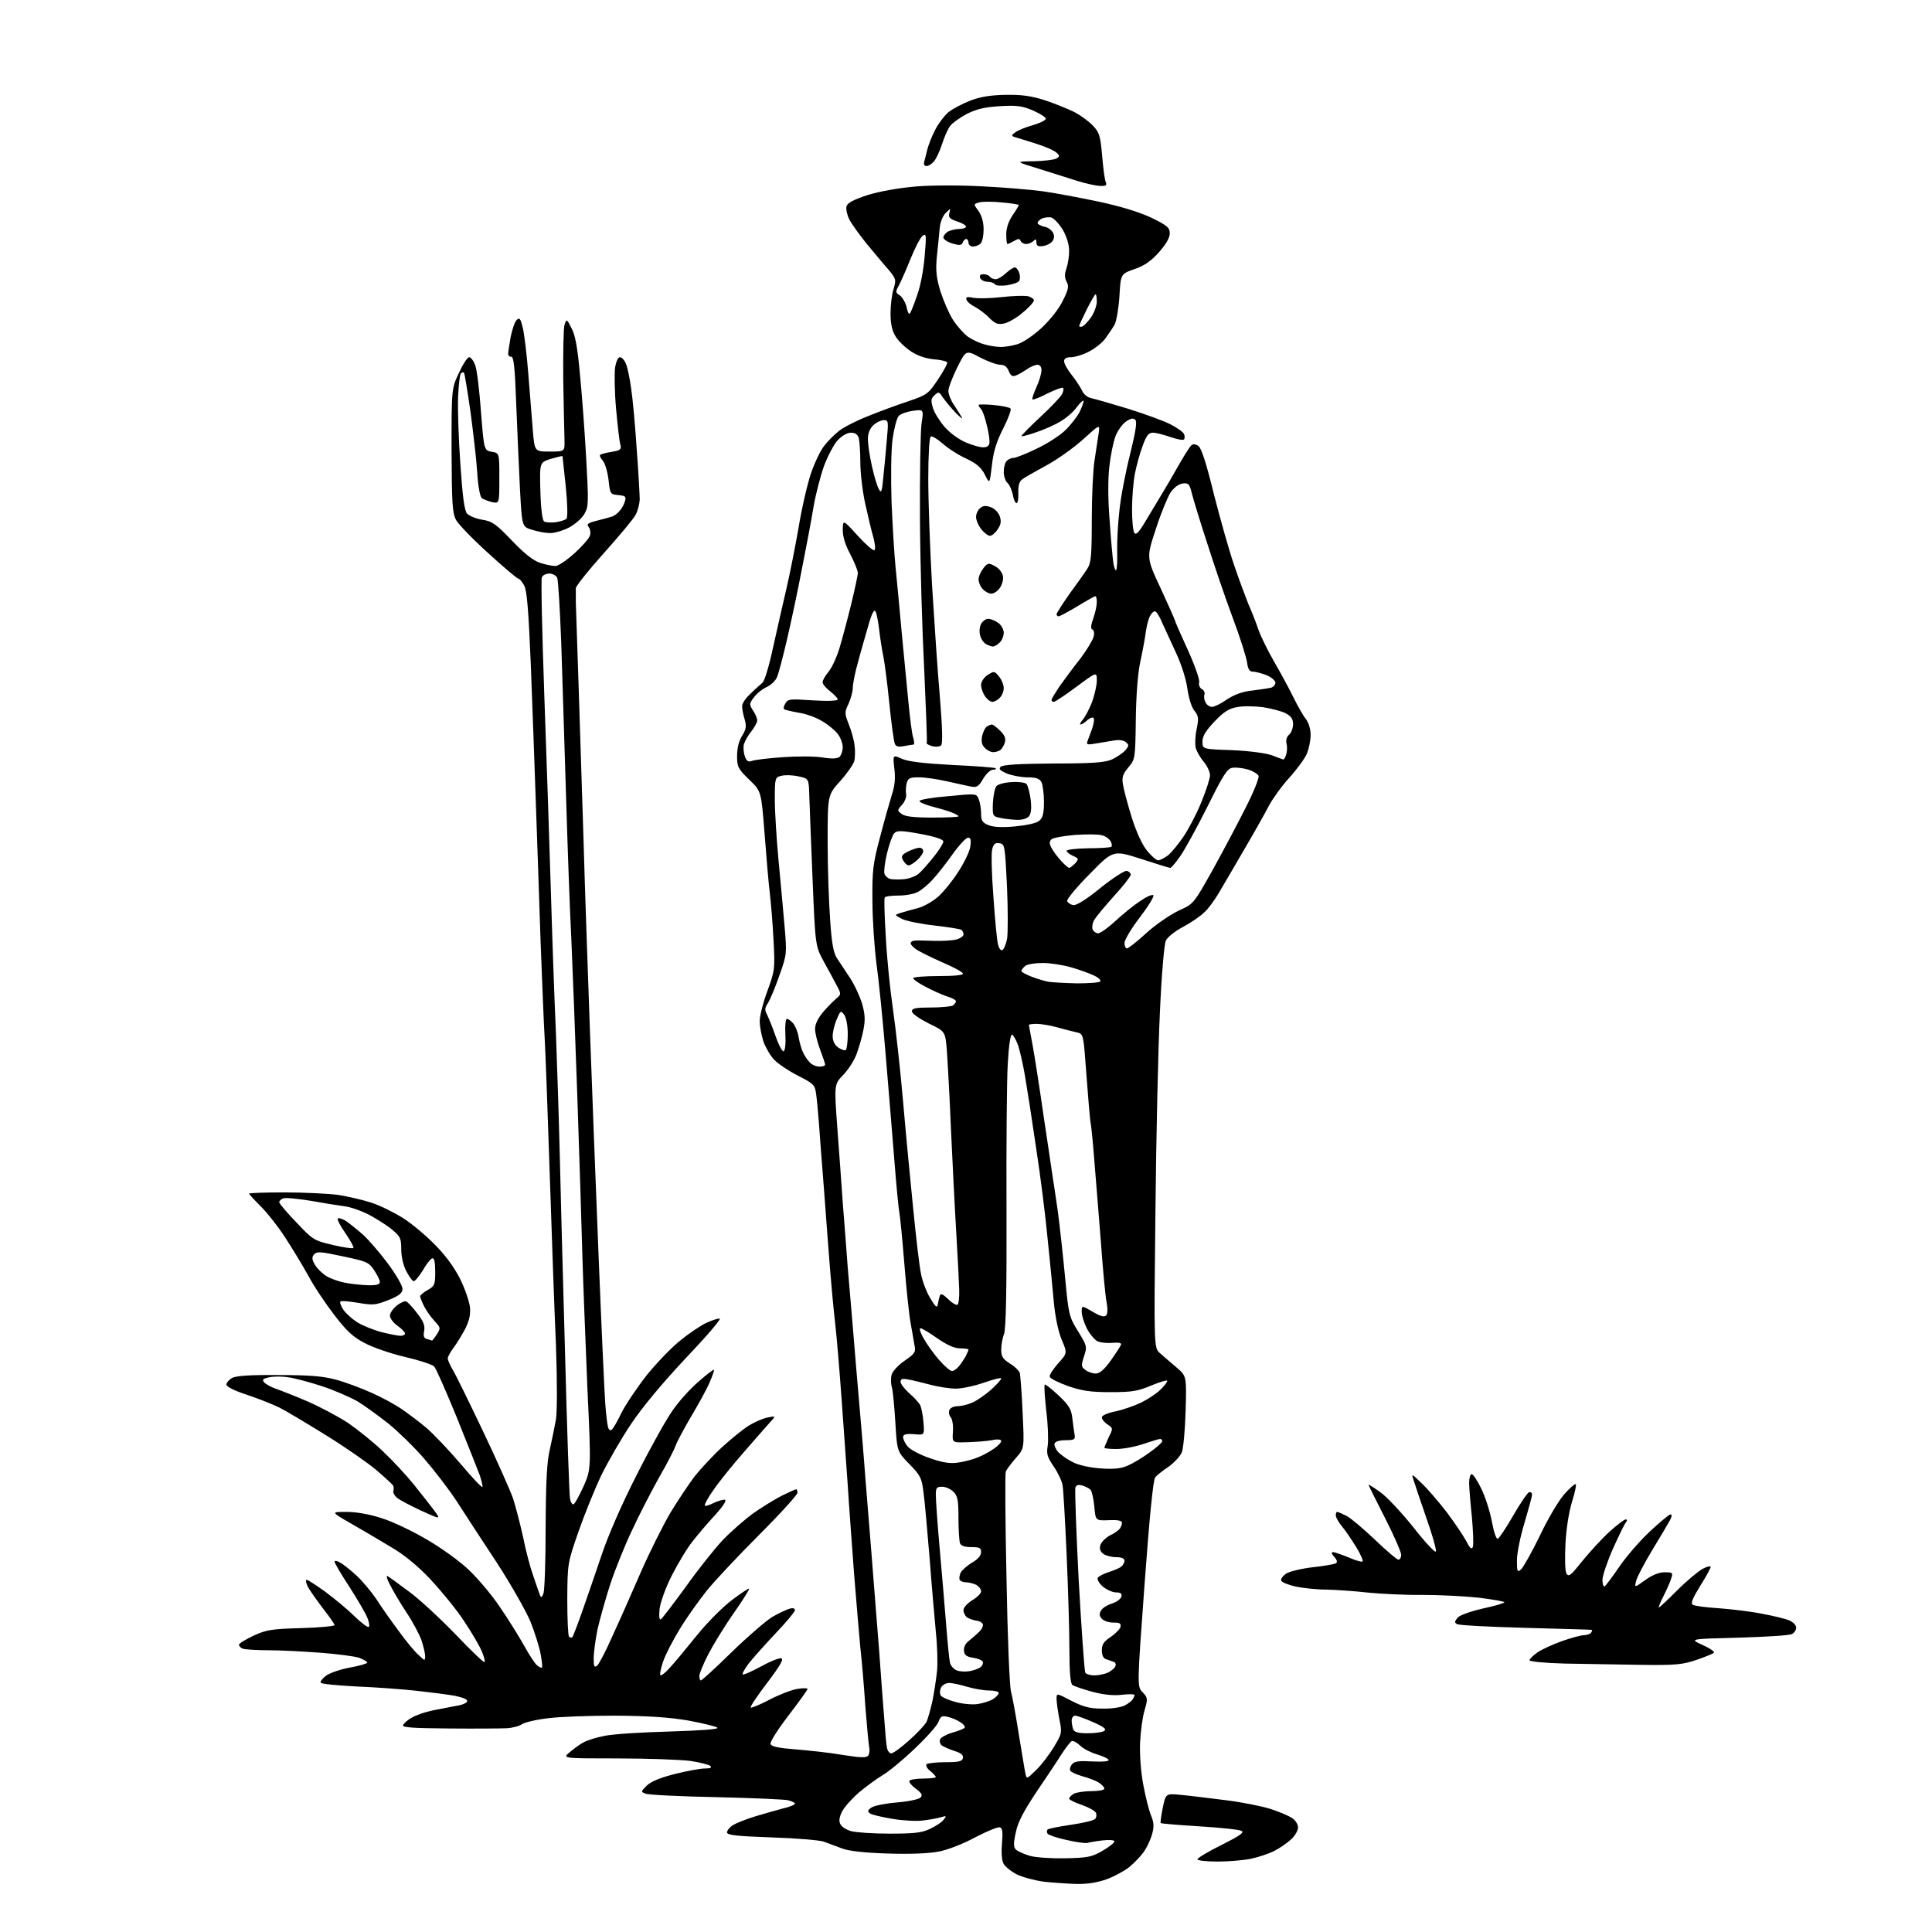<?xml version="1.0" encoding="UTF-8" standalone="no"?>
<svg 
  version="1.1" 
  xmlns="http://www.w3.org/2000/svg" 
  xmlns:xlink="http://www.w3.org/1999/xlink" 
  xmlns:svg="http://www.w3.org/2000/svg"
  xmlns:rdf="http://www.w3.org/1999/02/22-rdf-syntax-ns#"
  xmlns:cc="http://creativecommons.org/ns#"
  xmlns:dc="http://purl.org/dc/elements/1.1/"
  viewBox="0 0 768 768"
  width="768"
  height="768"
>
<style>svg {background-color: white; }</style>"
<path stroke="none" fill="black" fill-rule="evenodd" d="M428.0,748.9C424.4,748.8 418.5,748.4 414.9,748.0C411.3,747.5 406.4,746.2 404.2,745.1C401.9,743.9 399.5,742.0 398.9,740.8C398.2,739.5 398.0,736.4 398.3,732.8C398.7,728.4 398.5,726.7 397.5,726.4C396.8,726.1 392.4,727.9 387.8,730.3C383.0,732.9 376.9,735.3 373.3,736.0C369.3,736.8 361.9,737.1 352.8,736.8C343.4,736.5 337.1,735.8 334.5,734.7C332.3,733.9 329.1,732.7 327.5,732.1C325.9,731.5 316.5,730.7 306.8,730.4C292.7,729.9 289.0,729.5 289.0,728.4C289.0,727.7 290.0,726.4 291.2,725.6C292.5,724.8 296.4,723.2 300.0,722.1C303.6,721.0 308.6,719.6 311.2,718.9C313.9,718.3 316.0,717.4 316.0,717.0C316.0,716.6 314.8,716.0 313.2,715.6C311.7,715.3 298.8,714.7 284.6,714.4C270.3,714.1 257.7,713.5 256.6,713.0C254.7,712.3 254.7,712.2 257.1,709.8C258.8,708.2 262.3,706.7 268.2,705.2C273.0,704.0 278.4,703.0 280.2,703.0C282.3,703.0 283.1,702.7 282.4,702.0C281.9,701.5 278.3,700.6 274.5,700.0C270.6,699.5 257.6,699.0 245.5,699.0C223.5,699.0 223.5,699.0 226.5,696.5C228.2,695.1 230.6,693.3 232.0,692.6C233.4,691.8 237.2,690.6 240.5,690.0C243.8,689.3 255.4,688.6 266.3,688.3C279.0,687.9 285.8,687.4 285.2,686.8C284.7,686.3 279.3,685.0 273.4,683.9C265.5,682.6 257.5,682.1 244.5,682.0C234.6,682.0 222.7,682.4 218.1,683.0C213.5,683.5 208.7,684.6 207.5,685.4C206.3,686.2 203.6,686.9 201.4,687.0C199.3,687.1 189.0,687.2 178.7,687.1C164.2,687.0 159.9,686.7 160.2,685.8C160.5,685.1 162.0,683.7 163.7,682.8C165.3,681.8 169.1,680.5 172.1,679.9C175.1,679.3 179.3,678.5 181.4,678.1C183.6,677.8 185.5,677.0 185.7,676.3C186.0,675.6 184.1,674.8 180.8,674.1C177.9,673.6 171.0,672.7 165.5,672.1C160.0,671.5 149.3,670.7 141.7,670.4C134.1,670.0 127.7,669.4 127.5,668.9C127.2,668.5 128.1,667.3 129.5,666.2C130.9,665.1 135.2,663.6 139.0,662.9C142.9,662.2 146.0,661.3 146.0,660.9C146.0,660.5 144.5,659.7 142.8,659.0C141.0,658.4 134.1,657.5 127.5,657.0C120.9,656.5 111.6,656.0 106.8,656.0C102.1,656.0 97.5,655.7 96.6,655.4C95.7,655.1 95.0,654.4 95.0,653.8C95.0,653.3 97.6,651.7 100.8,650.2C105.8,647.9 108.0,647.5 119.8,647.2C127.0,647.0 133.0,646.4 133.0,646.0C133.0,645.6 130.9,642.6 128.4,639.4C125.9,636.1 123.2,632.3 122.4,630.8C121.6,629.2 121.4,628.0 121.9,628.0C122.4,628.0 125.6,630.1 129.1,632.6C132.6,635.2 137.9,639.5 140.7,642.3C143.6,645.1 146.2,647.1 146.6,646.7C147.0,646.4 146.7,644.7 146.0,643.0C145.3,641.3 142.1,635.8 138.9,630.8C135.6,625.8 133.0,621.3 133.0,620.8C133.0,620.3 134.0,620.4 135.1,621.1C136.3,621.7 139.2,624.0 141.6,626.2C144.0,628.4 147.6,632.7 149.7,635.8C151.7,639.0 155.7,644.6 158.6,648.5C161.4,652.4 164.9,656.6 166.4,657.9C168.9,660.3 169.0,660.3 169.0,658.3C169.0,657.2 168.3,654.3 167.5,651.9C166.6,649.5 164.0,644.6 161.6,641.0C159.2,637.4 156.3,632.5 155.1,630.1C153.7,627.5 153.4,626.1 154.2,626.6C154.9,627.0 158.7,629.8 162.6,632.7C166.6,635.6 174.8,643.2 181.0,649.6C187.1,656.0 192.3,661.0 192.6,660.7C192.9,660.4 192.4,658.5 191.5,656.4C190.7,654.4 187.5,648.9 184.4,644.3C181.4,639.7 175.3,632.3 171.0,627.7C165.9,622.3 160.5,617.9 155.3,614.9C151.0,612.3 143.9,608.1 139.5,605.6C131.5,601.0 131.5,601.0 137.7,601.0C141.6,601.0 146.8,601.9 151.7,603.5C156.0,604.8 164.1,608.7 169.7,612.0C175.4,615.3 182.9,620.7 186.4,624.1C189.9,627.4 195.5,634.0 198.7,638.8C202.0,643.6 206.3,650.5 208.3,654.1C210.3,657.7 212.6,661.3 213.5,662.0C214.3,662.7 215.2,663.1 215.4,662.9C215.7,662.7 215.4,660.2 214.9,657.5C214.4,654.7 212.6,649.0 210.9,644.7C209.1,640.4 203.1,629.8 197.5,621.2C191.8,612.6 184.6,601.5 181.5,596.7C178.3,591.8 172.4,584.2 168.5,579.7C164.6,575.2 158.2,569.0 154.4,565.9C150.6,562.9 145.1,558.9 142.2,557.1C139.2,555.4 132.8,552.6 127.9,551.0C123.0,549.4 117.0,547.8 114.6,547.5C112.2,547.1 108.8,547.1 107.0,547.5C104.5,548.0 104.1,548.5 105.0,549.5C105.7,550.3 107.8,551.4 109.8,552.1C111.8,552.8 117.4,555.0 122.3,557.1C127.1,559.2 134.3,563.0 138.3,565.6C142.2,568.3 148.6,573.4 152.3,577.0C156.1,580.6 161.5,586.4 164.4,590.0C167.3,593.6 170.9,598.2 172.5,600.3C175.3,604.1 175.3,604.1 167.4,600.5C163.1,598.5 158.7,596.2 157.7,595.3C156.7,594.4 156.1,593.1 156.4,592.5C156.6,591.8 156.5,590.9 156.2,590.4C155.8,589.9 152.8,587.1 149.5,584.3C146.2,581.5 137.3,575.3 129.7,570.6C122.1,565.9 113.8,560.9 111.2,559.6C108.6,558.3 102.8,556.0 98.3,554.5C93.3,552.9 90.0,551.2 90.0,550.4C90.0,549.7 91.0,548.5 92.2,547.8C93.8,546.9 99.2,546.5 110.5,546.6C122.6,546.6 128.2,547.0 133.4,548.4C137.2,549.4 143.6,551.8 147.8,553.7C151.9,555.5 157.4,558.5 159.9,560.3C162.4,562.0 166.8,565.3 169.5,567.6C172.2,569.9 178.3,576.3 183.0,581.8C187.7,587.4 191.6,591.5 191.8,591.1C191.9,590.6 191.4,588.5 190.7,586.4C189.9,584.2 185.8,574.0 181.6,563.5C177.3,553.0 173.3,543.9 172.6,543.2C171.8,542.4 166.6,540.7 161.0,539.4C155.4,538.1 148.1,535.6 144.8,533.8C140.2,531.4 137.6,528.9 132.8,522.6C129.4,518.2 124.7,511.2 122.5,507.0C120.2,502.9 116.1,496.1 113.4,492.0C110.8,487.9 106.4,482.3 103.8,479.7C101.2,477.1 99.0,474.7 99.0,474.5C99.0,474.2 105.4,474.0 113.2,474.0C121.1,474.0 130.7,474.5 134.5,475.0C138.3,475.6 144.3,477.0 147.7,478.1C151.1,479.2 156.7,482.0 160.2,484.2C163.7,486.4 169.4,491.2 173.0,494.9C177.2,499.1 180.7,504.0 182.9,508.4C184.8,512.2 186.5,517.2 186.8,519.5C187.1,522.5 186.6,524.8 185.0,528.1C183.7,530.5 181.7,533.9 180.4,535.6C179.1,537.3 178.0,539.3 178.0,540.0C178.0,540.7 178.9,542.7 179.9,544.4C181.0,546.1 186.3,557.0 191.8,568.5C197.3,580.0 202.8,592.4 204.0,595.8C205.1,599.3 206.9,606.3 208.0,611.3C209.0,616.4 210.8,623.2 212.0,626.5C213.1,629.8 214.3,633.2 214.6,634.0C215.1,635.2 215.4,635.1 216.0,633.5C216.5,632.4 216.9,620.5 216.9,607.0C217.0,588.5 217.4,580.9 218.6,576.0C219.4,572.4 220.5,567.1 221.0,564.2C221.5,561.1 221.5,548.9 221.0,534.7C220.4,521.4 219.3,490.5 218.5,466.0C217.7,441.5 216.8,417.4 216.5,412.5C216.2,407.6 215.5,390.4 214.9,374.5C214.4,358.6 213.5,333.6 213.0,319.0C212.5,304.4 211.6,279.7 211.0,264.1C210.1,242.9 209.5,234.9 208.4,232.8C207.6,231.3 206.5,230.0 206.0,230.0C205.6,230.0 200.2,225.5 194.1,219.9C188.0,214.4 182.2,208.4 181.3,206.7C179.8,203.9 179.6,200.1 179.5,179.0C179.5,154.5 179.5,154.5 182.4,148.3C184.0,144.8 185.8,142.0 186.5,142.0C187.2,142.0 188.3,143.5 188.9,145.2C189.6,147.0 190.6,155.4 191.2,163.7C192.4,179.0 192.4,179.0 195.5,179.6C198.5,180.1 198.5,180.1 198.5,190.1C198.5,200.2 198.5,200.2 195.6,199.6C194.0,199.2 192.2,198.5 191.5,198.0C190.8,197.4 190.0,193.0 189.7,187.8C189.4,182.7 188.1,171.8 187.0,163.5C185.8,155.3 184.7,148.3 184.4,148.1C184.2,147.9 183.7,148.0 183.2,148.4C182.8,148.8 182.3,153.1 182.1,157.8C181.9,162.6 182.3,174.6 183.0,184.5C183.9,197.6 184.6,203.0 185.7,204.2C186.6,205.1 189.2,206.2 191.7,206.6C195.6,207.2 197.1,208.2 203.6,215.0C208.8,220.4 212.2,223.0 214.9,223.8C217.0,224.5 219.7,225.0 220.8,225.0C221.9,225.0 225.3,222.7 228.4,219.9C231.4,217.2 234.2,214.0 234.5,212.9C234.9,211.8 234.6,210.3 234.0,209.5C233.1,208.4 233.6,207.9 237.2,207.0C239.6,206.4 242.2,205.7 243.1,205.4C244.0,205.2 245.4,204.2 246.2,203.2C247.1,202.3 248.1,200.5 248.4,199.3C249.0,197.4 248.7,197.1 245.8,196.8C242.6,196.5 242.5,196.4 241.9,190.7C241.5,187.5 240.5,184.1 239.6,183.1C238.6,182.0 238.2,181.0 238.7,180.7C239.1,180.5 241.2,179.9 243.3,179.6C246.7,179.0 247.1,178.6 246.6,176.7C246.2,175.5 245.5,169.1 244.9,162.5C244.3,155.9 244.2,148.6 244.5,146.2C244.9,143.7 245.7,142.0 246.4,142.0C247.2,142.0 248.3,143.2 248.9,144.8C249.5,146.3 250.4,150.7 250.9,154.5C251.5,158.3 252.5,169.2 253.1,178.5C253.8,187.8 254.3,196.9 254.3,198.6C254.2,200.4 253.5,203.1 252.7,204.6C251.9,206.2 246.2,213.0 240.1,219.8C234.0,226.6 229.0,232.9 228.9,233.8C228.9,234.7 228.9,237.3 228.9,239.5C229.0,241.7 229.5,256.6 230.0,272.5C230.5,288.4 231.4,316.6 232.0,335.0C232.5,353.4 233.7,386.9 234.5,409.5C235.3,432.1 236.9,473.0 238.0,500.5C239.1,528.0 240.3,553.9 240.6,558.0C240.9,562.1 241.4,566.3 241.7,567.3C241.9,568.2 242.6,568.8 243.1,568.4C243.6,568.1 245.4,565.1 247.0,561.7C248.7,558.3 253.3,551.5 257.2,546.5C261.2,541.6 267.2,535.4 270.5,532.8C273.8,530.1 278.4,527.0 280.7,525.9C283.1,524.8 285.5,524.0 286.1,524.2C286.7,524.4 280.6,531.5 272.5,540.0C263.4,549.7 255.3,559.4 250.9,566.0C247.0,571.8 241.7,581.0 239.0,586.5C236.4,592.0 232.3,602.1 229.9,609.0C225.6,621.4 225.6,621.6 225.5,635.7C225.5,643.5 225.8,650.2 226.2,650.6C226.7,651.0 227.2,651.1 227.5,650.8C227.8,650.5 229.6,645.8 231.5,640.4C233.4,634.9 236.9,624.9 239.2,618.0C241.7,610.5 247.2,597.8 253.2,586.1C258.6,575.4 265.0,563.9 267.5,560.5C269.9,557.0 274.5,551.9 277.7,549.2C280.9,546.4 283.6,544.3 283.8,544.5C284.0,544.7 283.2,546.9 282.1,549.5C281.0,552.1 277.6,558.3 274.6,563.3C271.6,568.4 268.9,573.6 268.5,574.8C268.1,576.1 265.2,581.8 262.0,587.3C258.9,592.9 254.0,602.3 251.3,608.2C248.5,614.0 244.6,623.7 242.6,629.7C240.7,635.6 238.4,643.8 237.5,647.8C236.7,651.8 236.0,657.0 236.0,659.2C236.0,662.5 236.2,663.0 237.4,662.1C238.1,661.5 240.8,656.4 243.3,650.7C245.9,645.1 250.9,633.8 254.5,625.5C258.1,617.2 263.5,606.5 266.4,601.5C269.4,596.5 273.8,590.0 276.1,586.9C278.5,583.9 283.4,578.6 287.0,575.3C290.6,572.0 295.3,568.2 297.5,566.8C299.7,565.4 303.1,563.9 305.0,563.5C308.5,562.8 308.5,562.8 305.9,565.6C304.5,567.2 299.7,572.6 295.4,577.6C291.1,582.5 285.7,589.2 283.6,592.3C281.4,595.4 279.9,598.2 280.2,598.5C280.4,598.8 282.1,598.3 283.8,597.4C285.6,596.6 287.6,596.0 288.2,596.2C288.9,596.5 287.3,598.9 284.4,602.1C281.6,605.1 277.6,609.8 275.4,612.6C273.2,615.3 269.5,621.5 267.1,626.2C264.6,631.1 262.6,636.7 262.2,639.5C261.9,642.6 262.1,644.1 262.7,643.7C263.3,643.3 267.7,637.5 272.6,630.8C277.4,624.0 284.1,615.6 287.4,612.1C290.8,608.6 296.2,603.9 299.5,601.5C302.8,599.2 307.8,596.1 310.7,594.6C313.6,593.2 316.2,592.0 316.5,592.0C316.8,592.0 317.0,592.6 317.0,593.4C317.0,594.2 310.1,601.8 301.7,610.2C293.3,618.6 283.9,628.6 280.8,632.5C277.7,636.4 272.9,643.1 270.2,647.6C267.5,652.0 264.5,657.8 263.6,660.5C262.7,663.1 262.2,665.5 262.5,665.9C262.9,666.2 264.6,664.9 266.3,662.9C268.1,661.0 272.9,655.2 277.0,650.1C281.1,645.0 287.4,638.7 291.0,636.0C294.6,633.3 297.6,631.3 297.8,631.5C298.0,631.7 295.3,636.1 291.7,641.2C288.1,646.3 283.6,653.7 281.6,657.5C279.6,661.4 278.0,665.3 278.0,666.2C278.0,667.2 278.3,668.0 278.6,668.0C279.0,668.0 284.6,662.9 291.0,656.6C297.4,650.4 304.7,644.1 307.1,642.7C309.5,641.3 312.5,639.9 313.8,639.5C315.2,639.1 316.0,639.3 316.0,640.1C316.0,640.7 312.5,644.9 308.2,649.4C304.0,653.9 299.2,659.2 297.6,661.3C296.0,663.4 295.0,665.3 295.2,665.6C295.5,665.9 298.7,664.5 302.4,662.5C306.0,660.5 309.7,659.0 310.5,659.2C311.7,659.4 310.3,661.9 305.0,668.9C301.1,674.0 298.1,678.5 298.4,678.8C298.7,679.0 302.0,677.7 305.8,675.7C309.6,673.7 314.5,671.8 316.8,671.4C319.1,671.0 321.0,671.0 321.0,671.4C321.0,671.8 317.6,676.5 313.4,682.0C309.1,687.6 306.0,692.5 306.3,693.3C306.7,694.3 309.6,694.9 316.2,695.4C321.3,695.8 329.7,696.7 334.9,697.6C342.5,698.8 344.5,698.8 345.2,697.8C345.6,697.1 345.8,695.6 345.5,694.5C345.3,693.4 344.6,686.2 344.0,678.5C343.5,670.8 342.6,660.2 342.0,655.0C341.5,649.8 340.4,636.5 339.5,625.5C338.7,614.5 337.5,598.8 337.0,590.5C336.4,582.2 335.3,566.5 334.5,555.5C333.7,544.5 332.6,531.3 332.0,526.1C331.4,520.9 330.5,511.4 330.0,505.1C329.5,498.7 328.4,484.5 327.6,473.5C326.7,462.5 325.8,450.1 325.5,446.0C325.2,441.9 324.7,436.8 324.4,434.7C323.9,431.2 323.3,430.7 317.2,427.6C313.5,425.7 309.3,422.9 307.8,421.3C306.3,419.8 304.4,416.5 303.5,414.1C302.7,411.7 302.0,408.0 302.0,405.9C302.0,403.8 303.4,398.3 305.1,393.8C308.0,385.8 308.1,385.1 307.5,374.0C307.2,367.7 306.5,359.1 306.0,355.0C305.5,350.9 304.6,340.1 303.9,331.0C302.6,314.5 302.6,314.5 297.8,309.9C293.4,305.6 293.0,304.9 293.0,300.5C293.0,297.5 293.7,294.5 295.0,292.5C296.6,289.9 296.8,288.7 296.0,285.9C295.4,284.0 295.0,281.7 295.0,280.7C295.0,279.6 296.5,277.4 298.4,275.7C300.2,273.9 302.4,272.0 303.1,271.4C303.9,270.8 305.8,264.5 307.3,257.4C308.9,250.3 311.2,240.0 312.5,234.5C313.8,229.0 316.0,218.0 317.4,210.0C318.7,202.0 321.0,192.2 322.4,188.1C323.8,184.0 326.1,179.2 327.5,177.4C328.9,175.5 331.6,172.8 333.4,171.4C335.2,169.9 340.5,167.2 345.1,165.4C349.7,163.5 356.9,160.9 361.1,159.5C368.5,157.0 369.0,156.6 372.9,150.8C375.1,147.5 376.8,144.4 376.5,144.0C376.2,143.6 373.8,143.0 371.0,142.8C367.9,142.5 364.5,141.3 362.0,139.6C359.8,138.1 357.0,135.5 356.0,133.7C354.6,131.5 354.0,128.7 354.0,124.6C354.0,121.4 354.5,117.0 355.2,114.9C356.3,111.2 356.2,110.8 353.2,107.2C351.4,105.2 347.6,100.6 344.6,97.0C341.7,93.4 338.5,89.0 337.6,87.2C336.7,85.4 336.2,83.0 336.5,82.0C336.9,80.6 339.5,79.3 345.0,77.5C350.0,76.0 357.3,74.7 364.4,74.1C371.0,73.6 382.2,73.6 390.9,74.1C399.2,74.5 409.7,75.4 414.2,76.0C418.8,76.6 428.8,78.5 436.5,80.1C445.8,82.1 452.9,84.3 457.8,86.6C464.1,89.7 465.0,90.5 465.0,92.8C465.0,94.6 463.4,97.2 460.6,100.4C457.4,103.9 454.8,105.7 450.9,107.0C445.5,108.9 445.5,108.9 445.0,117.7C444.7,122.5 443.8,127.6 443.1,129.0C442.3,130.4 440.6,132.9 439.3,134.7C437.9,136.5 434.9,138.8 432.6,139.9C430.3,141.1 427.2,142.0 425.7,142.0C423.9,142.0 423.0,142.5 423.0,143.6C423.0,144.5 424.3,146.9 425.9,148.9C427.6,151.0 429.4,153.8 430.1,155.2C430.8,156.8 432.3,158.0 433.9,158.3C435.3,158.6 441.9,160.5 448.5,162.5C455.1,164.6 462.7,167.3 465.3,168.7C467.9,170.0 470.4,171.8 470.7,172.6C471.0,173.4 471.0,174.4 470.6,174.7C470.2,175.1 467.8,174.6 465.2,173.7C462.6,172.8 459.5,172.0 458.3,172.0C456.6,172.0 455.7,173.1 454.2,177.3C453.1,180.2 451.7,185.3 451.1,188.5C450.5,191.7 450.0,198.0 450.0,202.4C450.0,206.9 450.4,211.1 450.9,211.8C451.5,212.8 452.6,211.8 455.0,207.8C456.7,204.9 459.6,200.2 461.3,197.3C463.1,194.4 466.3,188.9 468.5,185.0C470.7,181.1 473.0,177.5 473.6,177.0C474.3,176.4 475.3,176.5 476.4,177.3C477.6,178.2 479.6,184.4 482.5,196.3C485.0,206.1 488.6,218.9 490.6,224.7C492.6,230.6 495.2,237.5 496.2,240.0C497.3,242.5 499.1,246.9 500.1,249.9C501.1,252.9 504.1,258.9 506.7,263.4C509.3,267.9 512.7,274.2 514.3,277.5C515.9,280.7 518.0,284.5 519.1,285.8C520.2,287.3 521.0,289.8 521.0,292.2C521.0,294.3 520.3,297.7 519.5,299.6C518.7,301.5 515.5,305.9 512.4,309.3C509.3,312.7 505.7,317.8 504.3,320.5C502.9,323.2 498.6,330.9 494.7,337.5C490.9,344.1 486.3,351.9 484.6,354.8C482.9,357.7 480.3,361.3 478.7,362.7C477.2,364.2 473.4,366.8 470.2,368.5C467.0,370.2 464.0,372.6 463.4,374.0C462.8,375.4 461.7,387.9 461.1,402.0C460.4,416.0 459.6,451.9 459.3,481.6C458.7,535.8 458.7,535.8 461.1,537.9C462.4,539.1 465.4,541.6 467.6,543.5C471.7,547.0 471.7,547.0 471.3,560.8C471.1,568.3 470.4,575.8 469.8,577.3C469.2,578.8 466.8,581.4 464.6,583.0C462.3,584.5 459.8,586.5 459.2,587.3C458.4,588.2 456.9,603.5 455.0,629.5C452.0,670.4 452.0,670.4 454.2,672.7C456.3,674.9 456.3,675.3 455.0,679.8C454.2,682.4 453.4,688.2 453.2,692.7C453.0,697.6 453.5,704.4 454.5,709.6C455.4,714.5 456.8,719.9 457.6,721.8C458.7,724.4 458.8,726.2 458.0,729.0C457.5,731.0 456.0,734.2 454.8,736.0C453.5,737.8 450.9,740.6 448.9,742.2C447.0,743.7 443.0,745.9 440.0,747.0C436.4,748.3 432.3,749.0 428.0,748.9zM484.0,740.0C479.6,740.0 476.0,739.6 476.0,739.1C476.0,738.6 480.3,736.0 485.6,733.4C492.9,729.7 494.8,728.4 493.5,727.8C492.6,727.3 485.1,726.5 476.8,726.0C468.5,725.5 461.6,724.9 461.4,724.7C461.2,724.5 461.6,721.8 462.2,718.7C463.4,712.9 463.4,712.9 469.5,713.5C472.8,713.8 480.8,714.8 487.2,715.6C493.7,716.4 501.7,718.0 505.1,719.1C508.5,720.2 512.3,721.8 513.6,722.7C514.9,723.5 516.0,725.2 516.0,726.4C516.0,727.6 514.8,729.8 513.2,731.2C511.7,732.6 508.7,734.7 506.5,735.8C504.3,736.9 500.1,738.3 497.2,738.9C494.3,739.5 488.3,740.0 484.0,740.0zM423.5,738.7C432.4,738.5 434.0,738.2 438.3,735.7C440.9,734.2 443.0,732.5 443.0,732.0C443.0,731.4 440.9,731.3 438.2,731.6C435.6,731.9 432.9,732.4 432.2,732.6C431.5,732.8 427.7,732.3 423.9,731.4C420.1,730.6 416.7,729.4 416.4,728.9C416.1,728.3 416.1,727.6 416.4,727.3C416.7,726.9 420.9,726.1 425.6,725.4C430.4,724.7 434.7,723.7 435.3,723.1C435.8,722.6 436.0,721.5 435.7,720.7C435.4,719.9 432.9,718.5 430.1,717.5C427.3,716.6 425.0,715.4 425.0,715.0C425.0,714.5 425.9,713.6 426.9,713.0C428.0,712.5 431.1,712.0 433.9,712.0C436.7,712.0 439.0,711.6 439.0,711.0C439.0,710.5 438.0,709.4 436.8,708.6C435.5,707.8 432.6,706.7 430.3,706.1C428.0,705.4 425.8,704.5 425.5,703.9C425.1,703.4 425.4,702.2 426.1,701.4C427.1,700.1 428.9,699.9 434.2,700.2C438.2,700.4 440.9,700.2 440.7,699.6C440.5,699.1 438.5,698.1 436.1,697.4C433.7,696.7 430.7,695.2 429.5,694.0C428.2,692.8 426.7,691.9 426.1,692.1C425.5,692.3 423.6,694.8 421.8,697.6C420.0,700.5 415.4,707.3 411.7,712.8C406.8,720.2 404.6,724.4 403.8,728.4C402.8,732.8 402.9,734.3 403.8,735.2C404.5,735.9 407.0,737.0 409.3,737.7C411.6,738.4 418.0,738.8 423.5,738.7zM353.5,728.9C363.1,728.9 366.3,728.6 369.5,727.1C371.7,726.1 374.2,724.5 375.0,723.5C376.4,721.8 376.3,721.7 374.0,722.4C372.6,722.8 369.3,723.4 366.7,723.7C364.1,724.0 358.6,723.7 354.6,723.0C350.5,722.3 346.6,721.4 345.9,720.9C344.8,720.1 344.8,719.7 346.3,718.6C347.3,717.8 351.9,716.9 356.6,716.5C361.4,716.1 365.4,715.2 366.0,714.5C366.8,713.5 366.3,712.7 364.0,711.0C362.4,709.8 361.2,708.4 361.5,707.9C361.9,707.4 364.3,707.0 367.1,707.0C369.8,707.0 372.0,706.7 372.0,706.4C372.0,706.1 371.0,705.0 369.8,704.0C368.5,703.0 367.9,701.8 368.3,701.3C368.8,700.9 372.2,700.5 375.8,700.5C381.2,700.5 382.5,700.2 382.8,698.8C383.0,697.7 382.0,696.8 379.3,696.0C377.2,695.3 375.0,694.3 374.3,693.8C373.7,693.3 373.4,692.2 373.7,691.4C374.0,690.7 376.1,689.5 378.4,688.8C380.6,688.2 382.9,687.3 383.4,686.9C383.8,686.5 383.2,685.5 381.9,684.7C380.6,683.8 378.3,682.8 376.8,682.5C374.4,681.9 373.9,682.2 373.0,684.6C372.4,686.1 368.0,691.0 363.3,695.4C358.6,699.9 352.9,704.5 350.8,705.7C348.6,707.0 344.5,710.0 341.5,712.5C338.6,715.0 335.5,718.5 334.7,720.2C333.6,722.4 333.4,724.0 334.1,725.2C334.6,726.2 336.5,727.4 338.3,727.9C340.0,728.4 346.9,728.9 353.5,728.9zM411.8,703.7C413.9,701.7 417.1,697.5 418.9,694.5C422.2,689.1 422.2,688.8 421.1,683.3C420.5,680.2 420.0,676.6 420.0,675.3C420.0,673.0 420.0,673.0 425.9,676.1C430.6,678.5 433.2,679.2 438.2,679.2C441.7,679.3 445.6,678.7 447.0,678.0C448.4,677.3 449.8,676.2 450.2,675.6C450.6,675.0 451.0,674.2 451.0,673.8C451.0,673.4 448.7,673.4 446.0,673.7C442.6,674.1 438.7,673.7 434.2,672.5C430.5,671.5 427.0,670.3 426.3,669.8C425.5,669.2 425.1,664.5 425.1,655.7C425.1,648.4 424.6,631.5 424.0,618.0C423.4,604.5 422.7,592.1 422.4,590.5C422.2,588.9 420.6,585.5 418.9,583.0C416.3,579.2 415.9,577.9 416.5,574.6C416.8,572.4 416.6,566.2 415.9,560.8C415.3,555.3 415.0,550.7 415.3,550.4C415.5,550.1 418.0,552.1 420.8,554.7C425.0,558.7 425.9,560.2 426.3,564.0C426.6,566.5 427.0,569.4 427.2,570.5C427.5,572.2 426.9,572.5 423.6,572.5C421.3,572.5 419.5,573.0 419.2,573.8C419.0,574.5 419.6,576.0 420.6,577.2C421.7,578.3 424.2,580.1 426.4,581.2C428.6,582.4 433.2,583.4 437.4,583.7C442.5,584.1 445.5,583.8 448.1,582.7C450.0,581.9 454.0,579.6 456.8,577.5C459.7,575.5 462.0,573.4 462.0,572.9C462.0,572.4 461.6,572.0 461.2,572.0C460.7,572.0 457.7,572.9 454.5,574.0C451.3,575.1 446.5,576.0 443.8,576.0C441.2,576.0 439.0,575.8 439.0,575.5C439.0,575.3 439.8,573.4 440.7,571.4C442.5,567.8 442.5,567.7 440.2,566.2C439.0,565.4 438.0,564.2 438.0,563.4C438.0,562.7 440.2,561.7 443.2,561.1C446.1,560.5 450.8,558.9 453.5,557.6C456.2,556.3 459.7,554.0 461.2,552.5C462.8,551.0 464.0,549.4 464.0,548.9C464.0,548.5 461.2,549.3 457.8,550.7C452.4,553.0 450.0,553.4 441.5,553.4C433.4,553.4 430.2,552.9 424.6,551.0C420.7,549.6 417.5,548.0 417.3,547.3C417.0,546.7 418.6,544.3 420.6,542.0C424.3,537.9 424.3,537.9 422.1,532.7C420.7,529.4 419.5,523.8 418.9,517.5C418.4,512.0 417.3,500.5 416.4,492.0C415.6,483.5 413.6,467.5 411.9,456.5C410.3,445.5 408.3,432.7 407.5,428.0C406.7,423.2 405.4,417.6 404.7,415.5C403.9,413.4 402.9,411.5 402.3,411.3C401.7,411.1 401.0,415.5 400.6,422.9C400.2,429.5 400.0,455.7 400.1,481.2C400.2,513.1 399.9,528.4 399.1,530.3C398.5,531.9 398.0,534.6 398.0,536.5C398.0,539.2 398.6,540.2 401.4,542.0C403.3,543.1 405.1,544.9 405.4,545.8C405.6,546.7 406.2,553.9 406.5,561.6C407.2,575.8 407.2,575.8 403.8,579.6C401.9,581.8 400.1,584.2 399.8,585.0C399.5,585.8 399.6,605.0 400.1,627.5C400.5,650.5 401.3,670.3 401.9,672.5C402.5,674.7 403.9,682.4 405.0,689.5C406.2,696.6 407.3,703.6 407.6,704.9C408.1,707.3 408.1,707.3 411.8,703.7zM354.3,697.0C355.0,697.0 358.2,694.7 361.3,691.9C364.5,689.1 367.5,685.8 368.2,684.7C368.8,683.5 369.9,679.6 370.7,676.0C371.4,672.4 372.2,667.1 372.5,664.1C372.8,661.2 372.6,654.2 372.0,648.6C371.5,643.1 370.3,629.7 369.5,619.0C368.6,608.3 367.6,596.7 367.1,593.2C366.4,587.5 365.9,586.5 361.5,582.0C356.6,577.0 356.6,577.0 355.9,565.2C355.5,558.8 354.9,552.5 354.5,551.3C354.1,550.0 354.1,547.9 354.4,546.6C354.7,545.2 357.0,542.7 359.6,540.9C363.8,538.0 364.1,537.5 363.5,534.6C363.2,532.9 362.5,529.0 362.0,526.0C361.4,523.0 360.3,512.4 359.5,502.5C358.7,492.6 357.8,483.4 357.5,482.0C357.2,480.6 356.3,471.2 355.5,461.0C354.7,450.8 353.1,431.7 352.0,418.5C350.9,405.3 349.3,389.3 348.4,383.0C347.6,376.7 346.8,365.4 346.8,358.0C346.7,345.8 347.0,343.4 349.9,332.5C351.6,325.9 353.8,318.3 354.6,315.7C355.7,312.3 356.0,309.2 355.5,305.4C354.9,300.0 354.9,300.0 358.7,301.7C361.3,302.8 367.6,303.5 378.8,304.1C387.8,304.5 395.4,305.1 395.8,305.4C396.1,305.7 395.6,306.0 394.6,306.0C393.7,306.0 392.0,307.6 390.8,309.6C389.1,312.6 388.3,313.1 386.1,312.7C384.7,312.4 380.4,311.5 376.5,310.6C372.6,309.7 367.6,309.0 365.3,309.0C361.6,309.0 361.0,309.3 360.4,311.4C360.1,312.7 360.0,314.7 360.2,315.8C360.4,316.9 359.6,318.8 358.5,320.0C356.6,322.1 356.6,322.2 358.5,323.6C359.8,324.6 363.4,325.0 370.7,325.0C376.4,325.0 381.0,324.8 381.0,324.5C381.0,324.2 379.8,323.5 378.2,322.9C376.7,322.3 373.2,321.3 370.5,320.6C367.8,319.9 365.5,318.9 365.5,318.4C365.5,317.9 370.6,317.0 376.9,316.5C388.2,315.4 388.2,315.4 389.1,317.8C389.6,319.1 390.0,321.6 390.0,323.4C390.0,326.2 390.5,327.0 392.9,328.0C394.9,328.8 398.3,329.0 403.7,328.5C408.4,328.0 412.2,327.2 413.2,326.2C414.5,325.1 415.0,323.2 415.0,318.8C415.0,315.5 414.5,312.0 414.0,310.9C413.2,309.5 411.9,309.0 408.4,309.0C406.0,309.0 402.3,308.3 400.3,307.5C397.5,306.3 396.9,305.7 397.8,304.8C398.6,304.0 405.1,303.6 418.7,303.5C434.6,303.5 439.2,303.1 442.0,301.9C443.9,301.0 446.3,299.4 447.3,298.3C448.8,296.5 448.9,296.1 447.5,295.0C446.6,294.2 444.7,294.0 442.5,294.4C440.6,294.7 437.4,295.3 435.3,295.6C432.5,296.1 431.8,296.0 432.2,294.9C432.5,294.1 433.3,291.8 434.1,289.8C434.8,287.7 435.1,285.7 434.7,285.4C434.3,285.0 433.2,285.4 432.2,286.3C431.2,287.3 430.0,288.0 429.5,288.0C429.1,288.0 429.5,287.2 430.4,286.1C431.3,285.1 433.0,281.9 434.1,279.1C435.1,276.3 436.0,272.4 436.0,270.5C436.0,267.0 436.0,267.0 427.9,273.0C423.5,276.3 419.4,279.0 418.9,279.0C418.4,279.0 418.0,278.7 418.0,278.2C418.0,277.8 419.5,275.4 421.2,272.8C423.0,270.3 426.6,265.4 429.3,262.0C431.9,258.6 434.3,254.6 434.7,253.2C435.1,251.7 434.9,250.5 434.2,250.2C433.5,250.0 433.6,248.6 434.6,245.8C435.4,243.6 436.0,240.7 436.0,239.4C436.0,238.1 435.8,237.0 435.4,237.0C435.1,237.0 431.9,238.8 428.3,241.0C424.6,243.2 421.3,245.0 420.8,245.0C420.4,245.0 420.0,244.6 420.0,244.2C420.0,243.7 422.4,240.0 425.2,236.0C428.1,232.0 431.3,227.6 432.2,226.1C433.7,223.9 434.0,221.0 434.0,206.5C434.0,197.2 434.5,186.6 435.1,183.0C435.6,179.4 436.4,174.7 436.7,172.5C437.3,168.5 437.3,168.5 430.5,174.7C426.7,178.1 420.1,182.8 415.8,185.1C411.4,187.5 407.1,189.9 406.3,190.6C405.2,191.3 404.7,193.1 404.8,195.9C404.9,198.1 404.6,200.0 404.1,200.0C403.6,200.0 402.9,198.5 402.6,196.6C402.2,194.7 401.3,192.7 400.5,192.0C399.7,191.3 399.0,189.3 399.0,187.6C399.0,185.8 399.5,183.9 400.2,183.2C400.9,182.5 402.1,182.0 403.0,182.0C403.8,182.0 407.9,180.4 412.0,178.4C416.1,176.5 421.2,173.2 423.3,171.2C425.4,169.2 428.1,165.8 429.2,163.7C430.2,161.5 430.9,159.6 430.7,159.3C430.4,159.1 429.2,160.3 428.0,161.9C426.8,163.6 424.0,166.1 421.6,167.5C419.3,168.9 414.8,170.9 411.7,171.9C408.6,173.0 406.0,173.6 406.0,173.4C406.0,173.1 409.4,169.6 413.5,165.8C417.7,161.9 421.5,157.9 422.1,156.8C422.7,155.7 422.9,154.6 422.6,154.2C422.2,153.9 419.5,154.9 416.4,156.4C413.4,158.0 410.7,159.0 410.4,158.8C410.2,158.5 410.9,156.3 412.0,153.9C413.1,151.5 414.0,148.5 414.0,147.2C414.0,145.8 413.4,145.0 412.4,145.0C411.5,145.0 409.6,145.8 408.2,146.8C406.7,147.8 404.7,149.0 403.7,149.3C402.4,149.8 401.7,149.3 401.0,147.5C400.3,145.8 399.3,145.0 397.6,145.0C396.3,145.0 392.7,143.7 389.6,142.1C384.0,139.1 384.0,139.1 380.5,146.1C378.6,150.0 377.0,154.1 377.0,155.4C377.0,156.7 378.0,159.2 379.3,161.1C380.6,163.0 381.9,165.2 382.4,166.0C382.8,166.8 381.7,165.9 379.8,164.0C378.0,162.1 375.8,159.4 374.8,158.0C373.3,155.7 373.1,155.6 371.5,157.1C370.0,158.5 370.0,159.3 370.9,162.3C371.5,164.2 373.6,167.5 375.5,169.7C377.5,172.0 381.1,174.7 384.0,175.9C386.8,177.1 390.1,178.0 391.3,177.8C392.9,177.6 393.5,176.9 393.3,175.0C393.3,173.6 392.7,170.5 392.0,168.0C391.4,165.5 390.5,163.1 389.9,162.5C389.4,162.0 389.0,161.3 389.0,161.0C389.0,160.7 391.7,160.7 394.9,161.0C398.2,161.3 401.3,161.9 401.7,162.4C402.1,162.8 400.8,166.4 398.8,170.3C396.1,175.6 394.9,179.5 394.3,185.0C393.4,192.5 393.4,192.5 391.5,188.7C390.1,185.9 388.3,184.3 384.1,182.3C381.0,180.9 376.8,178.2 374.7,176.3C372.6,174.5 370.5,173.2 370.0,173.5C369.4,173.9 369.0,181.1 369.0,190.4C369.0,199.4 369.7,218.4 370.5,232.6C371.4,246.9 372.7,266.8 373.6,276.9C374.6,289.1 374.8,295.6 374.1,296.3C373.6,296.8 372.0,297.0 370.5,296.6C369.1,296.2 368.1,295.6 368.4,295.2C368.6,294.8 368.1,281.9 367.4,266.5C366.6,251.1 365.8,224.1 365.7,206.5C365.6,188.9 365.9,171.8 366.3,168.6C367.2,162.7 367.2,162.7 363.0,163.3C360.6,163.6 358.1,164.5 357.3,165.3C356.5,166.1 355.4,170.3 354.8,174.6C354.2,179.2 354.1,189.6 354.4,199.5C354.8,208.8 355.5,220.6 356.0,225.5C356.5,230.4 357.6,241.9 358.4,251.0C359.3,260.1 360.5,272.7 361.1,279.0C361.7,285.3 362.5,291.7 363.0,293.2C363.5,294.8 363.5,296.0 363.1,296.0C362.6,296.0 360.9,296.3 359.3,296.6C357.1,297.0 356.1,296.8 355.7,295.6C355.3,294.7 354.3,287.4 353.5,279.4C352.7,271.4 351.6,263.0 351.1,260.7C350.6,258.4 349.9,253.8 349.5,250.4C349.1,247.1 348.5,243.8 348.0,243.0C347.5,242.1 346.5,243.9 345.2,248.6C344.1,252.4 342.2,258.9 341.1,263.1C339.9,267.2 339.0,271.9 339.0,273.4C339.0,274.9 338.2,277.8 337.3,279.8C335.7,283.1 335.7,283.6 337.4,287.9C338.4,290.4 339.5,294.2 339.7,296.3C340.0,298.3 339.9,301.1 339.6,302.5C339.2,303.9 336.7,307.5 334.0,310.5C329.0,316.0 329.0,316.0 329.0,334.8C329.0,345.1 329.5,359.0 330.0,365.8C330.6,374.8 331.3,378.8 332.7,380.9C333.7,382.4 336.0,385.9 337.8,388.6C339.6,391.3 341.8,396.0 342.7,399.0C343.9,403.3 344.0,405.4 343.2,409.5C342.7,412.2 341.4,416.5 340.5,419.0C339.6,421.5 337.2,425.2 335.3,427.2C331.6,431.0 331.6,431.0 332.8,447.7C333.5,457.0 334.5,470.6 335.0,478.0C335.6,485.4 336.5,497.1 337.0,504.0C337.6,510.9 339.2,529.5 340.5,545.5C341.9,561.5 343.5,580.4 344.0,587.5C344.6,594.6 345.7,608.6 346.5,618.5C347.3,628.4 348.6,645.5 349.5,656.5C350.3,667.5 351.2,680.1 351.6,684.5C351.9,688.9 352.3,693.5 352.6,694.8C352.8,696.0 353.6,697.0 354.3,697.0zM432.4,689.0C435.2,689.0 438.1,688.6 438.9,688.1C440.0,687.4 438.9,686.5 434.6,684.6C431.4,683.2 428.1,682.0 427.4,682.0C426.6,682.0 426.0,682.9 426.0,683.9C426.0,685.0 426.3,686.5 426.6,687.4C427.1,688.6 428.6,689.0 432.4,689.0zM388.5,677.4C390.7,677.1 393.5,676.2 394.8,675.4C396.0,674.6 397.0,673.5 397.0,673.0C397.0,672.4 395.3,672.0 393.2,672.0C391.0,672.0 387.1,671.3 384.4,670.5C381.7,669.7 378.5,669.0 377.3,669.0C376.1,669.0 374.6,669.8 374.1,670.8C373.6,671.8 373.5,673.2 373.9,673.9C374.3,674.6 376.9,675.8 379.6,676.5C382.3,677.3 386.3,677.7 388.5,677.4zM435.0,666.0C436.6,666.0 439.0,665.5 440.4,664.9C441.8,664.2 443.1,663.1 443.4,662.3C443.7,661.6 443.4,660.8 442.7,660.6C442.1,660.4 440.7,659.9 439.8,659.6C438.6,659.3 438.0,658.0 438.0,656.0C438.0,653.7 438.8,652.5 441.4,650.8C443.3,649.5 445.1,647.7 445.4,646.8C445.7,645.3 445.2,645.0 442.5,645.0C440.7,645.0 438.7,644.3 437.9,643.4C437.0,642.3 436.9,641.4 437.7,640.2C438.2,639.2 440.2,638.0 442.1,637.4C444.0,636.8 445.6,635.5 445.8,634.6C446.1,633.5 445.4,633.0 443.6,633.0C442.2,633.0 439.9,631.9 438.4,630.7C436.9,629.4 436.0,627.8 436.4,627.2C436.7,626.6 438.7,625.6 440.8,624.9C442.8,624.3 445.1,623.3 445.8,622.7C446.4,622.2 447.0,621.1 447.0,620.4C447.0,619.5 445.8,619.0 443.7,619.0C441.9,619.0 439.6,618.4 438.6,617.7C437.3,616.7 437.0,615.7 437.4,614.2C437.8,613.0 439.6,611.2 441.3,610.3C443.1,609.5 444.8,608.2 445.2,607.6C445.6,607.0 446.0,606.0 446.0,605.3C446.0,604.5 444.3,604.1 440.8,604.3C435.5,604.5 435.5,604.5 435.0,598.8C434.7,595.7 434.0,592.7 433.5,592.2C432.9,591.6 431.5,590.9 430.2,590.5C428.7,590.1 427.8,590.3 427.5,591.3C427.2,592.0 427.8,608.7 428.8,628.2C429.9,647.8 431.1,664.3 431.4,664.9C431.8,665.5 433.4,666.0 435.0,666.0zM385.5,664.3C387.1,664.0 389.1,663.3 389.8,662.7C390.5,662.2 390.9,661.2 390.7,660.6C390.5,660.0 388.8,659.3 386.9,659.0C384.3,658.6 383.4,658.0 383.2,656.3C383.0,654.9 383.7,653.4 385.1,652.3C386.3,651.3 388.2,649.7 389.2,648.7C390.3,647.7 390.9,646.3 390.7,645.7C390.5,645.0 389.3,644.3 387.9,644.2C386.6,644.0 384.9,643.3 384.2,642.8C383.6,642.2 383.0,641.0 383.0,640.0C383.0,639.0 384.6,637.3 386.5,636.1C388.4,635.0 390.0,633.4 390.0,632.6C390.0,631.7 389.1,630.6 388.1,630.0C387.0,629.5 385.2,629.0 384.1,629.0C383.0,629.0 381.8,628.6 381.5,628.0C381.2,627.5 381.4,626.2 381.9,625.1C382.5,624.1 384.5,622.3 386.5,621.1C388.7,619.9 390.0,618.3 390.0,617.0C390.0,615.3 389.4,615.0 386.1,615.0C383.5,615.0 382.0,614.5 381.6,613.4C381.3,612.5 381.0,608.0 381.0,603.4C381.0,596.3 380.7,594.7 379.0,593.0C377.9,591.9 375.9,591.0 374.5,591.0C372.3,591.0 372.0,591.5 372.0,594.2C372.0,596.0 372.6,604.9 373.4,614.0C374.2,623.1 375.4,636.8 376.0,644.5C376.6,652.2 377.3,659.5 377.6,660.8C377.8,662.1 379.1,663.5 380.3,664.0C381.5,664.5 383.9,664.6 385.5,664.3zM652.2,661.8C643.6,661.7 630.1,661.4 622.2,661.3C614.4,661.1 608.0,660.5 608.0,660.0C608.0,659.5 609.4,658.1 611.1,656.9C612.8,655.7 617.2,653.7 620.8,652.4C624.5,651.1 628.5,650.0 629.7,650.0C630.9,650.0 632.2,649.5 632.5,649.0C632.8,648.5 633.0,647.9 632.8,647.9C632.6,647.8 620.8,647.5 606.5,647.1C592.2,646.7 579.9,646.1 579.2,645.6C578.1,645.0 578.2,644.5 579.5,643.0C580.4,642.0 584.7,640.5 589.5,639.4C594.2,638.4 598.0,637.3 598.0,636.9C598.0,636.6 593.4,635.8 587.8,635.1C582.1,634.5 572.1,634.0 565.5,634.0C558.9,634.1 549.2,633.6 544.0,633.1C538.8,632.5 531.4,632.0 527.5,631.9C523.6,631.9 518.1,631.3 515.1,630.7C512.1,630.0 509.5,629.0 509.3,628.3C509.0,627.7 510.0,626.4 511.3,625.5C512.6,624.7 517.4,623.5 521.9,623.0C526.4,622.5 530.5,621.8 531.1,621.4C531.7,621.0 531.5,620.1 530.4,618.9C529.3,617.7 529.1,617.0 529.9,617.0C530.6,617.0 533.4,618.0 536.1,619.1C538.8,620.3 541.3,621.0 541.6,620.7C542.0,620.4 540.8,617.7 539.0,614.8C537.2,611.9 534.7,608.2 533.4,606.7C532.1,605.1 531.0,603.2 531.0,602.4C531.0,601.6 531.2,601.0 531.5,601.0C531.9,601.0 533.5,601.7 535.3,602.6C537.0,603.5 542.1,607.8 546.6,612.1C551.2,616.5 555.3,620.0 555.9,620.0C556.5,620.0 557.0,619.1 557.0,618.1C557.0,617.0 554.1,610.3 550.5,603.3C546.9,596.3 544.0,590.4 544.0,590.2C544.0,590.0 546.1,591.3 548.6,593.1C551.1,594.8 557.1,601.2 561.9,607.2C566.6,613.2 570.6,617.5 570.8,616.7C571.0,615.9 569.3,609.9 567.0,603.4C564.7,596.8 562.5,590.2 562.0,588.6C561.0,585.6 561.0,585.6 565.1,589.6C567.4,591.7 571.8,596.9 575.0,601.0C578.1,605.1 581.6,610.3 582.8,612.5C584.3,615.5 585.0,616.1 585.5,614.9C585.8,614.0 585.6,608.7 585.1,603.0C584.5,597.4 584.0,591.3 584.0,589.4C584.0,587.5 584.5,586.0 585.0,586.0C585.6,586.0 587.4,588.7 589.0,592.1C590.6,595.5 592.4,601.3 593.1,605.1C593.8,609.0 594.8,611.9 595.4,611.7C595.9,611.5 598.7,607.4 601.5,602.5C604.3,597.6 607.2,593.4 607.8,593.2C608.5,593.0 609.0,593.4 609.0,594.2C609.0,594.9 607.6,600.0 606.0,605.4C604.3,610.9 603.0,617.6 603.0,620.3C603.0,624.8 603.2,625.1 604.6,623.9C605.5,623.1 608.9,617.1 612.1,610.5C615.2,603.9 619.6,596.5 621.8,594.0C624.0,591.5 626.1,589.7 626.4,590.0C626.7,590.3 626.0,593.5 624.9,597.0C623.7,600.8 622.6,607.7 622.3,613.6C622.0,619.5 622.1,624.4 622.7,625.5C623.6,627.0 624.4,626.3 629.2,620.3C632.3,616.5 637.1,611.3 640.0,608.7C642.9,606.1 645.7,604.0 646.2,604.0C646.9,604.0 646.9,604.4 646.3,605.2C645.7,605.9 643.4,610.7 641.1,615.8C638.9,620.8 637.0,626.4 637.0,628.1C637.0,629.7 637.4,630.9 637.9,630.6C638.3,630.3 640.9,626.9 643.5,623.1C646.1,619.2 651.5,612.9 655.6,609.0C659.7,605.2 663.5,602.0 664.0,602.0C664.7,602.0 664.6,602.8 663.9,604.2C663.2,605.5 660.1,610.8 656.9,616.0C653.7,621.3 650.8,626.8 650.4,628.4C649.7,631.2 649.7,631.2 654.0,628.1C656.8,626.1 659.5,625.0 661.7,625.0C664.8,625.0 665.1,625.2 664.4,627.2C664.1,628.5 662.7,631.6 661.4,634.2C660.0,636.9 659.2,639.0 659.4,639.0C659.7,639.0 663.0,635.9 666.8,632.1C670.6,628.3 675.2,624.5 676.9,623.6C678.6,622.7 680.0,622.4 680.0,622.9C680.0,623.4 678.1,626.9 675.8,630.5C672.8,635.4 672.0,637.4 672.9,637.9C673.6,638.4 678.3,639.0 683.3,639.3C688.4,639.7 696.1,640.6 700.5,641.5C704.9,642.3 709.7,643.5 711.2,644.1C712.8,644.8 714.0,646.0 714.0,647.0C714.0,648.0 713.2,649.2 712.2,649.6C711.3,650.1 701.7,650.7 691.0,651.0C671.5,651.5 671.5,651.5 676.8,653.9C679.7,655.2 681.7,656.6 681.3,657.0C680.9,657.4 677.7,658.7 674.2,659.9C668.8,661.7 666.0,662.0 652.2,661.8zM227.9,598.0C228.4,598.0 230.1,594.9 231.9,591.0C235.0,584.0 235.0,584.0 233.5,551.8C232.8,534.0 231.8,510.3 231.5,499.0C231.2,487.7 230.3,459.4 229.5,436.0C228.7,412.6 227.6,384.3 227.1,373.0C226.5,361.7 225.6,336.1 225.0,316.0C224.4,295.9 223.5,268.7 223.1,255.5C222.6,242.3 221.9,230.7 221.5,229.7C221.1,228.8 219.7,228.0 218.4,228.0C217.0,228.0 215.7,228.7 215.4,229.5C215.0,230.3 215.5,251.8 216.4,277.3C217.3,302.7 218.5,337.7 219.0,355.0C219.5,372.3 220.4,397.5 221.0,411.0C221.5,424.5 222.2,445.9 222.5,458.5C222.8,471.1 223.7,506.7 224.6,537.5C225.4,568.3 226.3,594.5 226.6,595.8C226.8,597.0 227.4,598.0 227.9,598.0zM380.8,581.4C383.1,581.1 386.7,580.2 388.8,579.3C390.8,578.5 393.7,576.9 395.2,575.8C396.8,574.7 398.0,573.4 398.0,572.8C398.0,572.2 396.6,572.0 394.2,572.5C392.2,572.9 387.8,573.2 384.5,573.3C378.5,573.5 378.5,573.5 378.8,569.2C379.0,566.8 378.6,564.3 378.0,563.5C377.3,562.7 377.0,561.3 377.4,560.5C377.7,559.7 379.1,559.0 380.5,559.0C381.9,559.0 384.6,558.4 386.4,557.6C388.3,556.8 391.6,554.5 393.9,552.5C396.2,550.4 398.0,548.4 398.0,548.0C398.0,547.5 395.0,548.3 391.2,549.6C387.5,550.9 382.5,552.0 380.0,552.0C377.5,552.0 373.0,551.3 370.0,550.5C367.0,549.7 363.0,548.7 361.2,548.4C358.7,547.9 358.0,548.1 358.0,549.3C358.0,550.1 359.5,552.1 361.4,553.8C363.3,555.4 365.3,557.6 365.8,558.6C366.3,559.7 366.9,562.7 367.1,565.5C367.5,570.5 367.5,570.5 363.2,570.1C360.0,569.9 359.0,570.2 359.0,571.3C359.0,572.1 359.8,573.8 360.8,575.0C361.8,576.2 365.7,578.3 369.5,579.6C374.6,581.4 377.7,581.9 380.8,581.4zM435.6,546.0C437.1,546.0 439.0,544.4 441.5,540.9C443.5,538.1 445.3,535.3 445.6,534.6C445.9,533.8 444.8,533.6 442.1,533.8C440.0,534.0 437.3,533.7 436.1,533.1C435.0,532.4 433.1,530.2 432.0,528.0C430.9,525.8 430.0,522.9 430.0,521.5C430.0,518.9 430.0,518.9 434.3,521.4C437.3,523.2 438.9,523.7 439.7,522.9C440.3,522.3 440.4,520.4 439.9,517.7C439.4,515.4 438.4,504.5 437.6,493.5C436.7,482.5 435.6,468.0 435.0,461.2C434.5,454.4 433.8,447.9 433.6,446.7C433.3,445.5 432.6,437.0 431.9,427.7C430.7,411.0 430.7,411.0 428.1,410.4C426.7,410.1 423.2,409.2 420.3,408.4C417.5,407.6 413.8,407.0 412.1,407.0C410.4,407.0 409.0,407.2 409.0,407.4C409.0,407.6 409.7,411.3 410.5,415.6C411.3,420.0 413.3,432.7 414.9,444.0C416.6,455.3 418.2,465.9 418.4,467.5C418.7,469.1 419.6,475.4 420.5,481.5C421.3,487.6 422.6,499.4 423.4,507.9C424.8,522.8 425.0,523.5 428.6,529.3C432.1,535.0 432.2,535.3 430.9,539.2C429.7,542.9 429.8,543.4 431.5,544.6C432.5,545.4 434.4,546.0 435.6,546.0zM378.4,545.0C379.1,545.0 380.3,544.2 381.1,543.2C381.9,542.3 383.1,540.5 383.8,539.3C384.4,538.0 385.0,536.8 385.0,536.5C385.0,536.2 383.5,536.0 381.7,536.0C379.4,536.0 376.5,534.7 372.6,532.0C369.5,529.8 366.5,528.0 365.9,528.0C365.3,528.0 365.9,529.9 367.2,532.1C368.5,534.4 371.2,538.2 373.3,540.6C375.4,543.0 377.7,545.0 378.4,545.0zM171.7,532.9C171.9,532.9 172.7,531.9 173.6,530.5C175.2,528.0 175.2,527.8 172.8,525.2C171.4,523.7 169.5,521.1 168.6,519.3C167.7,517.5 167.0,515.7 167.0,515.3C167.0,514.9 168.4,513.7 170.0,512.8C172.8,511.2 173.0,510.7 173.0,505.5C173.0,501.5 172.6,500.0 171.8,500.2C171.1,500.5 169.4,502.6 168.0,505.1C166.5,507.5 164.9,509.4 164.4,509.3C163.9,509.2 162.6,507.4 161.5,505.3C160.3,503.0 159.5,499.5 159.5,496.6C159.5,492.3 159.1,491.5 156.1,489.0C154.3,487.4 150.2,484.8 147.1,483.1C143.9,481.4 139.4,479.8 136.9,479.5C134.5,479.2 128.3,478.2 123.3,477.3C118.2,476.5 113.4,476.0 112.5,476.4C111.7,476.7 111.0,477.4 111.0,477.9C111.0,478.4 114.0,482.0 117.8,485.9C124.3,492.8 124.7,493.1 132.3,494.9C136.5,495.9 140.2,496.4 140.5,496.1C140.7,495.7 139.3,493.1 137.3,490.2C135.3,487.4 133.9,484.7 134.3,484.4C134.6,484.0 136.1,484.5 137.6,485.4C139.0,486.4 142.0,488.8 144.3,490.8C146.5,492.8 151.0,498.0 154.2,502.3C157.4,506.6 160.0,511.1 160.0,512.3C160.0,514.0 158.8,515.0 154.4,516.8C149.3,518.8 148.3,518.9 142.4,517.9C138.8,517.3 135.6,517.0 135.3,517.4C135.0,517.7 135.5,519.1 136.4,520.5C137.3,521.9 139.7,524.1 141.8,525.5C143.8,526.8 148.2,528.6 151.5,529.5C154.7,530.3 158.2,531.0 159.2,531.0C160.2,531.0 161.0,530.6 161.0,530.1C161.0,529.6 159.7,528.2 158.0,527.0C156.3,525.8 155.0,524.0 155.0,523.0C155.0,522.0 156.2,520.2 157.7,519.0C159.1,517.9 160.8,517.1 161.4,517.3C162.0,517.5 164.0,519.6 165.8,522.0C168.4,525.3 169.0,527.0 168.6,529.1C168.2,531.2 168.5,532.0 169.8,532.3C170.7,532.6 171.6,532.8 171.7,532.9zM372.8,518.5C373.0,517.4 373.3,515.9 373.6,515.1C373.9,514.0 374.8,514.4 377.0,516.5C378.6,518.1 380.3,519.0 380.7,518.6C381.1,518.2 381.4,515.6 381.3,512.7C381.2,509.8 380.7,499.4 380.1,489.5C379.5,479.6 378.6,461.1 378.0,448.5C377.5,435.9 376.7,422.0 376.4,417.8C375.8,410.0 375.8,410.0 369.1,406.8C365.4,404.9 362.5,402.9 362.5,402.0C362.5,400.8 364.0,400.5 370.0,400.5C374.1,400.5 378.1,400.1 378.8,399.7C379.4,399.2 380.0,398.5 380.0,398.0C380.0,397.5 378.3,396.6 376.2,396.0C374.2,395.3 370.4,393.6 367.8,392.2C365.1,390.8 363.0,389.3 363.0,388.8C363.0,388.4 367.5,388.0 373.1,388.0C379.6,388.0 383.0,387.6 382.8,387.0C382.6,386.4 379.0,384.4 374.7,382.6C370.4,380.7 365.8,378.4 364.5,377.6C363.1,376.7 362.0,375.5 362.0,375.0C362.0,374.4 362.8,373.9 363.8,373.9C364.7,373.8 368.1,373.9 371.2,374.0C374.3,374.1 378.3,373.9 380.0,373.5C381.6,373.1 383.0,372.2 383.0,371.5C383.0,370.7 382.6,369.9 382.1,369.6C381.6,369.3 376.8,368.5 371.4,367.9C366.0,367.3 360.2,366.1 358.6,365.3C355.5,363.7 355.5,363.7 358.0,362.9C359.4,362.5 362.4,361.6 364.8,361.0C367.2,360.4 370.8,358.3 373.0,356.4C375.1,354.5 378.7,350.1 380.9,346.6C383.2,343.1 385.4,338.6 385.7,336.6C386.1,333.9 385.9,333.0 384.8,333.0C384.0,333.0 381.2,336.0 378.5,339.8C375.9,343.5 372.3,348.0 370.6,349.8C368.9,351.7 366.3,353.8 364.8,354.6C363.3,355.4 359.9,356.0 357.1,356.0C354.4,356.0 351.9,356.3 351.7,356.8C351.4,357.2 351.6,364.1 352.1,372.2C352.5,380.3 353.8,393.1 354.9,400.7C356.0,408.3 357.9,425.1 359.0,438.0C360.1,450.9 362.0,470.5 363.1,481.4C364.2,492.4 365.5,503.6 366.1,506.3C366.6,509.1 368.2,513.4 369.7,515.9C371.9,519.6 372.5,520.1 372.8,518.5zM146.2,510.9C149.6,511.0 151.0,510.6 151.0,509.6C151.0,508.9 150.0,506.8 148.7,504.9C146.6,501.7 145.7,501.4 136.2,499.4C127.4,497.5 125.9,497.4 124.8,498.7C123.9,499.8 124.0,500.7 125.2,502.8C126.1,504.3 128.2,506.3 129.8,507.3C131.5,508.3 134.8,509.5 137.2,509.9C139.5,510.4 143.6,510.8 146.2,510.9zM325.7,424.0C326.9,424.0 328.0,423.7 328.0,423.2C328.0,422.8 327.1,420.1 326.0,417.2C324.9,414.3 324.0,410.6 324.0,409.0C324.0,407.1 325.2,404.7 327.2,402.3C329.0,400.2 331.4,397.8 332.5,396.9C334.4,395.3 334.4,395.1 332.7,391.9C331.7,390.0 329.4,385.7 327.5,382.3C324.1,376.0 324.1,376.0 323.0,349.3C322.4,334.5 321.8,319.6 321.7,316.0C321.5,309.5 321.5,309.5 317.3,308.6C315.0,308.1 312.0,308.0 310.6,308.4C308.1,309.0 308.0,309.2 308.0,317.9C308.0,322.7 308.7,333.7 309.5,342.2C310.3,350.7 311.4,362.5 311.9,368.5C312.8,379.1 312.8,379.4 309.8,387.8C308.2,392.5 306.1,397.4 305.3,398.7C304.0,400.6 303.9,401.5 304.9,403.3C305.5,404.5 307.1,408.4 308.3,411.9C309.5,415.3 310.9,418.0 311.5,417.9C312.1,417.7 312.4,414.8 312.2,411.2C312.0,407.8 312.3,405.0 312.8,405.0C313.3,405.0 314.4,405.8 315.3,406.8C316.1,407.7 317.2,410.3 317.5,412.5C317.9,414.7 318.7,417.4 319.3,418.5C319.8,419.6 320.9,421.3 321.8,422.2C322.6,423.2 324.4,424.0 325.7,424.0zM336.2,417.4C336.6,417.1 337.0,414.3 337.0,411.1C337.0,407.7 336.4,404.6 335.6,403.4C334.2,401.6 334.1,401.7 332.6,405.2C331.7,407.3 331.0,410.3 331.0,411.9C331.0,413.8 331.8,415.4 333.2,416.4C334.4,417.2 335.7,417.7 336.2,417.4zM428.2,390.9C433.0,390.9 437.1,390.6 437.4,390.1C437.7,389.6 436.5,388.5 434.7,387.7C433.0,386.9 428.9,385.4 425.7,384.5C422.5,383.6 417.5,382.8 414.5,382.8C411.5,382.8 408.3,383.3 407.5,384.0C406.7,384.7 406.0,385.6 406.0,386.0C406.0,386.4 407.9,387.4 410.2,388.3C412.6,389.2 415.6,390.1 417.0,390.3C418.4,390.5 423.4,390.8 428.2,390.9zM398.4,377.7C399.0,377.5 399.8,375.6 400.3,373.4C400.7,371.2 400.7,361.8 400.3,352.5C399.5,336.0 399.4,335.5 397.3,335.2C395.6,334.9 394.9,335.5 394.4,337.7C394.0,339.2 394.2,347.7 394.9,356.5C395.5,365.3 396.3,373.8 396.7,375.3C397.0,376.8 397.7,377.9 398.4,377.7zM448.0,377.0C448.5,377.0 452.0,374.3 455.7,370.9C459.4,367.5 465.2,363.6 468.5,362.0C474.5,359.3 474.5,359.3 482.0,345.9C486.1,338.5 492.0,327.4 495.1,321.2C498.3,315.0 500.6,309.2 500.3,308.4C500.0,307.7 498.1,306.5 496.1,305.9C494.1,305.3 491.3,305.0 490.0,305.2C487.9,305.4 486.3,307.9 480.0,320.6C475.9,328.8 471.0,337.7 469.2,340.3C467.4,342.9 465.6,345.0 465.2,345.0C464.8,345.0 459.6,343.4 453.5,341.4C442.5,337.9 442.5,337.9 433.2,347.4C428.0,352.6 424.0,357.5 424.2,358.2C424.5,358.9 425.6,359.6 426.6,359.8C427.9,360.0 431.9,357.5 437.4,353.0C442.3,349.1 447.0,346.0 447.9,346.2C448.8,346.4 449.5,347.1 449.5,347.7C449.5,348.3 446.6,352.1 443.0,356.0C439.4,360.0 435.9,364.2 435.1,365.5C434.3,366.7 434.0,368.5 434.3,369.4C434.7,370.3 435.7,371.0 436.5,371.0C437.4,371.0 440.5,368.8 443.3,366.2C446.2,363.5 450.6,359.9 453.2,358.2C455.8,356.4 458.1,355.4 458.5,355.9C458.8,356.5 456.3,360.5 453.0,364.8C449.7,369.1 447.0,373.7 447.0,374.8C447.0,376.0 447.4,377.0 448.0,377.0zM359.3,349.5C361.4,349.3 364.1,348.3 365.2,347.3C366.4,346.3 369.0,343.3 371.1,340.7C373.3,338.0 375.0,335.2 375.0,334.5C375.0,333.7 371.9,332.6 365.9,331.5C358.3,330.1 356.5,330.1 355.5,331.2C354.8,331.9 353.5,335.5 352.6,339.2C351.7,342.9 351.3,346.5 351.6,347.4C351.9,348.2 352.9,349.1 353.8,349.4C354.8,349.6 357.2,349.7 359.3,349.5zM425.0,345.0C425.4,345.0 426.4,344.2 427.4,343.2C428.9,341.4 428.9,341.3 426.5,340.2C425.1,339.6 424.0,338.6 424.0,338.2C424.0,337.7 427.9,337.3 432.6,337.2C437.3,337.2 441.4,336.9 441.8,336.6C442.1,336.2 442.0,335.2 441.4,334.3C440.8,333.3 439.3,332.3 437.9,332.0C436.6,331.6 431.8,331.6 427.3,331.9C422.8,332.3 418.6,333.0 417.9,333.7C417.1,334.5 417.1,335.4 418.0,337.1C418.7,338.4 420.4,340.7 421.8,342.2C423.2,343.8 424.7,345.0 425.0,345.0zM361.2,344.0C360.6,344.0 359.6,343.1 359.0,342.0C358.1,340.4 358.4,339.8 360.9,338.5C362.6,337.7 364.6,337.0 365.5,337.0C366.3,337.0 367.0,337.6 367.0,338.3C367.0,339.1 366.0,340.6 364.7,341.8C363.4,343.0 361.9,344.0 361.2,344.0zM460.4,342.0C461.1,342.0 462.8,341.1 464.2,340.1C465.6,339.0 468.3,335.7 470.3,332.8C472.3,329.9 475.6,323.7 477.5,319.0C479.4,314.4 481.0,309.5 481.0,308.2C481.0,306.9 479.9,304.5 478.5,302.8C477.1,301.2 475.7,298.7 475.3,297.2C475.0,295.8 475.1,292.4 475.7,289.7C476.6,285.5 476.4,284.5 474.7,282.4C473.6,281.0 472.5,277.3 472.0,273.7C471.5,270.1 469.7,264.3 467.7,260.0C465.8,255.9 463.3,250.4 462.1,247.8C461.0,245.1 459.7,243.0 459.1,243.0C458.5,243.0 457.7,243.8 457.2,244.8C456.6,245.7 455.9,248.5 455.5,251.0C455.2,253.5 454.2,258.9 453.3,263.0C452.3,267.5 451.6,276.7 451.5,286.2C451.3,301.7 451.2,301.9 448.5,305.1C446.3,307.8 445.9,309.0 446.4,311.9C446.7,313.9 448.3,319.8 449.9,325.0C451.8,331.0 454.1,335.9 456.0,338.2C457.7,340.3 459.7,342.0 460.4,342.0zM404.1,325.9C402.1,325.8 399.1,325.5 397.5,325.1C394.6,324.5 394.5,324.3 394.7,319.0C394.9,316.0 395.5,313.0 396.2,312.4C396.9,311.7 399.6,311.0 402.2,310.9C404.9,310.7 407.5,311.1 408.0,311.6C408.6,312.2 409.3,315.0 409.7,317.8C410.1,321.3 409.9,323.5 409.0,324.5C408.3,325.4 406.3,326.0 404.1,325.9zM298.8,302.5C299.7,302.1 305.2,301.4 311.0,301.0C316.8,300.6 323.9,300.6 326.9,301.1C330.6,301.7 332.8,301.6 333.7,300.9C334.4,300.2 335.0,298.5 335.0,297.0C335.0,295.5 334.1,293.1 332.9,291.6C331.8,290.2 329.0,287.9 326.7,286.6C324.4,285.2 320.7,283.9 318.5,283.5C316.3,283.1 313.7,282.6 312.8,282.3C311.3,282.0 311.2,281.5 312.1,279.8C313.2,277.8 313.8,277.8 323.1,278.4C329.3,278.8 333.0,278.6 333.0,278.0C333.0,277.5 331.6,276.1 330.0,274.8C328.4,273.6 327.0,272.0 327.0,271.2C327.0,270.4 328.1,268.5 329.4,267.0C330.7,265.4 332.7,261.1 333.8,257.3C334.9,253.6 337.0,245.8 338.4,240.0C339.8,234.2 341.0,228.7 341.0,227.7C341.0,226.8 339.6,223.4 338.0,220.3C336.0,216.6 335.0,213.3 335.0,210.6C335.1,206.5 335.1,206.5 341.0,213.0C344.2,216.5 347.2,219.1 347.6,218.7C348.1,218.3 347.8,216.0 347.2,213.7C346.5,211.4 345.1,205.4 344.0,200.5C342.9,195.6 342.0,188.1 342.0,184.0C342.0,179.9 341.7,175.5 341.4,174.2C340.9,172.7 340.0,172.0 338.3,172.0C336.8,172.0 334.7,173.2 333.0,175.0C331.5,176.6 329.1,181.2 327.6,185.1C326.2,189.0 324.3,196.3 323.4,201.4C322.6,206.4 320.5,217.5 318.8,226.0C317.2,234.5 314.5,247.1 312.9,254.0C311.3,260.9 309.5,267.7 308.9,269.1C308.4,270.5 306.5,272.3 304.8,273.1C303.0,273.9 300.8,275.7 299.7,277.2C297.8,279.7 297.8,280.0 299.3,282.4C300.3,283.8 301.0,285.6 301.0,286.4C301.0,287.2 299.9,289.1 298.7,290.7C297.4,292.2 296.1,294.6 295.7,295.9C295.4,297.2 295.6,299.3 296.1,300.7C296.8,302.6 297.5,303.0 298.8,302.5zM510.1,301.9C510.5,301.9 511.0,301.0 511.3,299.8C511.7,298.6 511.7,296.6 511.4,295.5C511.1,294.2 511.5,292.8 512.4,292.1C513.3,291.3 514.0,289.5 514.0,287.9C514.0,285.8 513.3,284.7 511.0,283.5C509.4,282.7 505.3,281.6 501.9,281.1C498.6,280.7 494.0,280.6 491.7,281.1C488.6,281.6 486.4,283.0 482.8,286.8C479.3,290.5 478.0,292.6 478.0,294.8C478.0,297.8 478.0,297.8 489.8,298.2C496.7,298.5 503.2,299.4 505.5,300.2C507.7,301.1 509.8,301.8 510.1,301.9zM394.8,299.0C393.9,299.0 392.4,298.3 391.5,297.3C390.3,296.2 390.0,294.8 390.4,292.6C390.8,291.0 391.6,289.2 392.3,288.8C392.9,288.4 393.9,288.0 394.3,288.0C394.7,288.0 396.2,289.1 397.6,290.5C399.5,292.4 399.9,293.6 399.4,295.3C399.0,296.5 398.2,297.8 397.6,298.2C397.0,298.6 395.7,299.0 394.8,299.0zM481.8,281.0C482.7,281.0 485.4,279.7 487.8,278.0C490.7,276.1 493.9,274.9 497.8,274.5C500.9,274.1 504.3,273.6 505.2,273.4C506.2,273.1 507.0,272.2 507.0,271.4C507.0,270.6 505.4,269.2 503.5,268.4C501.6,267.7 499.2,267.0 498.1,267.0C496.7,267.0 496.1,266.1 495.7,263.2C495.4,261.2 492.9,253.2 490.0,245.5C487.1,237.8 482.6,224.5 479.9,216.0C477.1,207.5 474.4,198.6 473.8,196.2C472.9,192.4 472.4,191.9 470.2,192.2C468.5,192.4 466.7,193.8 465.3,195.8C464.1,197.7 461.4,204.2 459.4,210.5C455.7,221.7 455.7,221.7 461.4,233.9C464.5,240.6 467.0,246.3 467.0,246.5C467.0,246.8 469.3,252.1 472.1,258.2C474.9,264.3 476.9,270.1 476.7,271.1C476.4,272.2 476.9,273.4 477.7,273.9C478.6,274.3 479.0,275.3 478.8,276.1C478.5,276.9 478.7,278.3 479.2,279.2C479.7,280.2 480.8,281.0 481.8,281.0zM394.5,279.0C393.7,279.0 392.4,278.0 391.6,276.8C390.7,275.6 390.0,273.5 390.0,272.3C390.0,271.0 391.1,269.3 392.6,268.3C395.2,266.7 395.3,266.7 397.1,268.9C398.2,270.2 399.0,272.3 399.0,273.5C399.0,274.8 398.3,276.6 397.4,277.4C396.6,278.3 395.2,279.0 394.5,279.0zM394.7,257.0C394.0,257.0 392.8,256.5 391.9,256.0C391.0,255.5 389.9,253.9 389.6,252.5C389.2,251.1 389.4,249.1 390.0,248.0C390.6,246.9 391.9,246.0 392.8,246.0C393.8,246.0 395.6,246.7 396.8,247.6C398.0,248.4 399.0,250.2 399.0,251.5C399.0,252.8 398.3,254.6 397.4,255.4C396.6,256.3 395.3,257.0 394.7,257.0zM394.1,236.0C393.1,236.0 391.6,235.2 390.7,234.2C389.7,233.2 389.0,231.4 389.0,230.3C389.0,229.1 389.9,227.2 390.9,225.9C392.6,223.7 393.0,223.7 395.4,225.0C396.9,225.7 398.3,227.4 398.6,228.7C399.0,230.1 398.5,232.0 397.6,233.5C396.7,234.9 395.1,236.0 394.1,236.0zM443.7,226.6C444.0,226.3 444.2,222.9 444.1,219.1C444.0,215.3 444.4,207.9 445.0,202.8C445.5,197.7 447.4,187.8 449.2,180.7C451.4,171.6 452.1,167.7 451.3,166.9C450.5,166.1 449.5,166.3 447.7,167.5C446.3,168.4 444.4,171.0 443.5,173.2C442.6,175.5 441.5,180.9 441.0,185.3C440.4,190.2 440.4,198.4 441.1,206.9C441.6,214.4 442.3,222.0 442.6,223.9C442.9,225.7 443.4,227.0 443.7,226.6zM393.5,213.0C392.8,213.0 391.2,211.8 390.1,210.4C388.9,208.9 388.0,206.7 388.0,205.5C388.0,204.3 388.7,202.7 389.6,202.0C390.7,201.0 391.9,200.9 393.8,201.6C395.3,202.1 396.9,203.7 397.4,205.2C398.1,207.2 397.9,208.5 396.6,210.4C395.7,211.8 394.3,213.0 393.5,213.0zM218.5,211.9C216.9,211.9 213.7,211.3 211.5,210.6C207.5,209.4 207.5,209.4 206.7,194.5C206.3,186.2 205.6,170.9 205.2,160.5C204.7,146.1 204.2,141.6 203.2,141.8C202.6,141.9 202.0,141.4 202.0,140.6C202.0,139.9 202.5,136.9 203.0,133.9C203.6,131.0 204.6,127.9 205.4,127.2C206.5,126.1 206.9,126.6 207.8,130.2C208.4,132.6 209.4,140.9 210.0,148.5C210.6,156.2 211.4,166.3 211.8,171.0C212.5,179.5 212.5,179.5 218.5,179.5C224.5,179.5 224.5,179.5 224.4,175.0C224.3,172.5 224.1,161.7 223.9,151.0C223.8,140.3 224.0,130.4 224.4,129.1C225.2,126.7 225.3,126.7 227.2,130.5C228.7,133.2 229.6,138.4 230.5,148.4C231.3,156.2 232.4,171.2 233.0,181.8C234.0,199.9 234.0,201.4 232.3,204.3C231.3,206.1 228.5,208.5 226.0,209.8C223.6,211.0 220.2,212.0 218.5,211.9zM220.9,207.6C222.8,207.3 224.7,206.7 225.2,206.2C225.7,205.7 225.6,200.2 224.9,193.4C224.2,186.9 223.6,181.4 223.6,181.3C223.5,181.2 221.4,181.7 219.0,182.4C214.5,183.8 214.5,183.8 214.8,195.1C215.0,202.3 215.6,206.8 216.3,207.3C217.0,207.7 219.0,207.8 220.9,207.6zM351.1,190.0C351.5,186.4 352.1,179.8 352.5,175.2C353.2,167.5 353.2,167.0 351.3,167.0C350.3,167.0 348.4,167.9 347.2,169.0C345.7,170.4 345.0,172.3 345.0,174.6C345.0,176.5 345.7,181.3 346.6,185.3C347.5,189.3 348.7,193.4 349.4,194.5C350.3,196.2 350.6,195.5 351.1,190.0zM397.5,137.9C399.1,138.0 402.2,137.5 404.2,136.9C406.4,136.3 410.5,133.6 414.0,130.4C417.5,127.1 421.0,122.7 422.5,119.5C424.7,115.1 425.0,113.8 424.0,112.0C423.2,110.4 423.1,109.0 423.9,106.8C424.5,105.1 425.0,101.9 425.0,99.7C425.0,97.2 424.0,94.0 422.5,91.4C421.1,89.1 419.1,86.9 418.0,86.5C417.0,86.2 415.1,86.4 413.9,87.0C412.8,87.7 412.2,88.5 412.6,89.0C413.1,89.4 414.4,90.0 415.4,90.2C416.4,90.3 417.8,91.3 418.4,92.2C419.2,93.5 419.2,94.5 418.4,95.8C417.8,96.7 416.1,97.6 414.6,97.8C412.7,98.1 412.0,97.7 412.0,96.4C412.0,95.0 411.7,94.9 410.8,95.8C410.1,96.5 408.8,97.0 407.9,97.0C406.9,97.0 406.0,96.4 405.7,95.8C405.4,94.8 404.8,94.8 403.1,95.8C402.0,96.4 400.8,97.0 400.5,97.0C400.2,97.0 400.0,95.3 400.0,93.1C400.0,90.7 400.9,88.0 402.5,85.6C403.9,83.6 405.0,81.7 405.0,81.5C405.0,81.3 402.1,80.8 398.5,80.5C395.0,80.1 390.9,80.1 389.5,80.4C386.9,81.1 386.9,81.1 389.0,83.9C390.3,85.8 391.0,88.4 391.0,91.2C391.0,93.6 390.5,96.1 389.8,96.8C389.1,97.5 387.8,98.0 386.8,98.0C385.8,98.0 385.0,97.3 385.0,96.5C385.0,95.7 384.6,95.0 384.1,95.0C383.6,95.0 383.0,95.6 382.7,96.4C382.2,97.6 381.4,97.6 378.6,96.8C376.6,96.2 375.0,95.1 375.0,94.4C375.0,93.7 375.9,92.6 376.9,92.0C378.0,91.5 380.0,91.0 381.4,91.0C382.8,91.0 384.0,90.6 384.0,90.1C384.0,89.6 382.4,88.6 380.4,88.0C377.5,87.0 376.9,86.4 377.4,84.7C377.9,82.7 377.9,82.7 375.9,84.7C374.7,85.9 373.7,88.4 373.5,91.1C373.3,93.5 372.8,98.5 372.4,102.2C371.9,107.5 372.2,110.3 373.8,115.7C375.0,119.4 377.2,124.6 378.8,127.1C380.4,129.6 383.1,132.6 384.7,133.8C386.3,134.9 389.1,136.3 391.0,136.8C392.9,137.4 395.9,137.9 397.5,137.9zM430.2,129.8C430.9,129.5 432.5,127.9 433.8,126.0C435.0,124.2 436.0,121.4 436.0,119.9C436.0,118.3 435.8,117.0 435.5,117.0C435.2,117.0 433.7,119.7 432.0,123.0C430.4,126.3 429.0,129.2 429.0,129.6C429.0,129.9 429.6,130.0 430.2,129.8zM399.1,128.6C396.7,129.1 395.6,128.7 393.3,126.4C391.8,124.8 389.2,122.9 387.6,122.0C385.9,121.2 384.4,119.9 384.2,119.1C383.8,118.0 384.5,117.9 387.1,118.4C389.0,118.7 393.9,118.6 398.2,118.1C402.4,117.6 407.0,117.5 408.4,117.7C409.8,118.0 411.0,118.8 411.0,119.4C411.0,120.0 409.0,122.3 406.5,124.3C404.1,126.4 400.7,128.3 399.1,128.6zM361.6,124.7C362.0,124.4 363.3,121.1 364.6,117.3C366.0,113.4 367.2,106.8 367.6,101.5C368.3,93.3 368.2,92.6 366.7,93.8C365.8,94.5 363.7,98.6 362.0,102.8C360.3,107.0 358.2,111.8 357.4,113.3C355.9,116.0 355.9,116.3 357.8,117.5C358.8,118.3 360.0,120.4 360.4,122.1C360.7,123.9 361.3,125.0 361.6,124.7zM400.3,113.4C397.9,113.7 395.9,113.6 395.5,113.0C395.2,112.5 393.8,112.0 392.5,112.0C391.3,112.0 390.0,111.3 389.6,110.5C389.3,109.5 389.7,109.0 391.0,109.0C392.0,109.0 393.2,109.5 393.5,110.0C393.8,110.5 394.9,111.0 395.8,111.0C396.7,111.0 398.6,109.8 400.1,108.4C401.6,107.0 403.3,106.0 403.8,106.4C404.3,106.7 405.0,107.8 405.3,108.9C405.5,109.9 405.5,111.2 405.1,111.7C404.8,112.3 402.6,113.0 400.3,113.4zM437.4,73.9C435.8,73.9 431.8,73.0 428.5,72.0C425.2,70.9 418.2,68.8 413.0,67.1C403.5,64.2 403.5,64.2 411.0,64.1C415.1,64.0 419.2,63.5 420.0,63.0C421.3,62.2 421.3,61.9 420.0,60.7C419.2,59.9 415.4,58.2 411.5,57.0C407.6,55.8 403.9,54.6 403.1,54.4C402.0,54.0 402.1,53.6 403.6,52.6C404.7,51.8 407.8,50.5 410.5,49.8C413.2,49.0 415.5,47.9 415.7,47.3C415.9,46.7 413.7,45.3 410.8,44.0C406.4,42.1 404.3,41.8 397.5,42.2C391.4,42.6 388.3,43.3 384.3,45.3C381.5,46.8 378.4,49.0 377.6,50.2C376.7,51.4 375.3,54.7 374.4,57.5C373.5,60.2 372.1,63.3 371.2,64.2C370.4,65.2 369.1,66.0 368.3,66.0C367.4,66.0 367.1,65.3 367.4,64.2C367.7,63.3 368.2,61.1 368.6,59.5C369.0,57.9 370.3,54.4 371.6,51.9C372.9,49.3 375.3,46.1 376.9,44.7C378.6,43.3 382.6,41.2 385.7,40.0C389.9,38.4 393.9,37.8 400.0,37.7C406.4,37.6 410.2,38.2 415.5,39.9C419.4,41.2 424.5,43.3 427.0,44.5C429.5,45.8 432.8,48.2 434.4,49.9C437.0,52.6 437.4,53.9 438.1,61.7C438.5,66.5 439.1,71.3 439.5,72.2C440.1,73.7 439.7,74.0 437.4,73.9z" />

</svg>